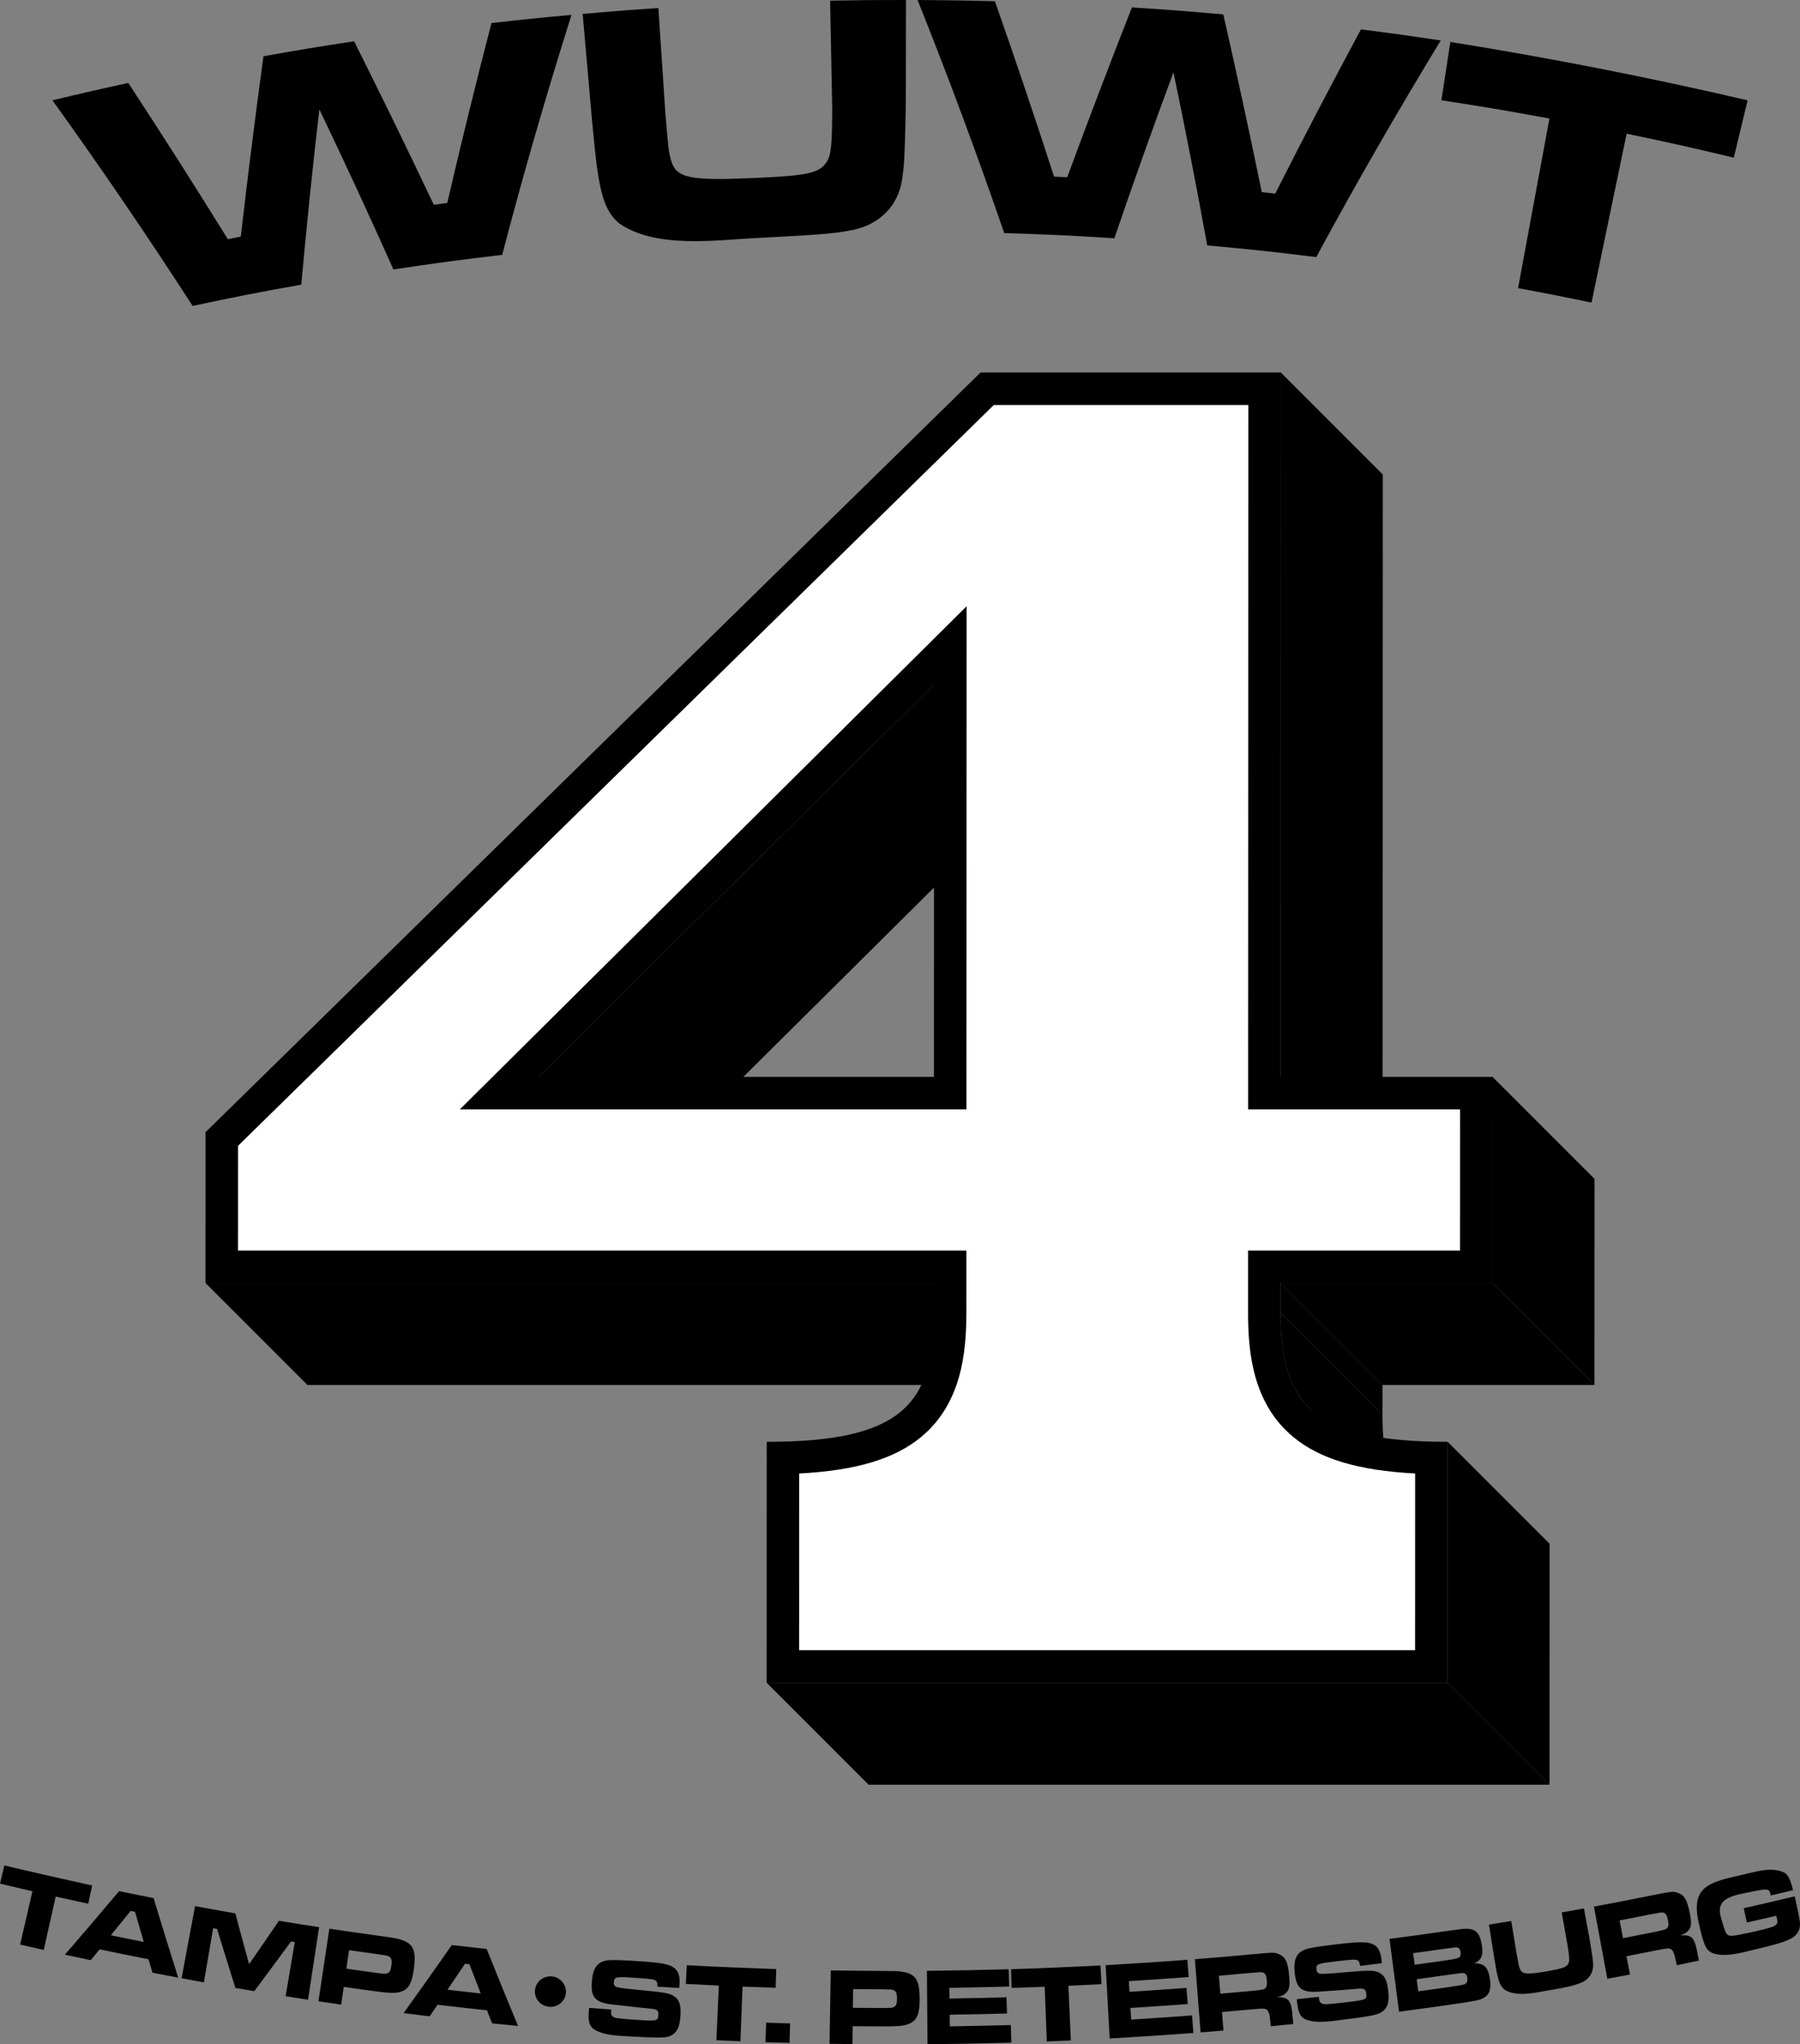 <?xml version="1.0" encoding="UTF-8"?><svg id="Layer_2" xmlns="http://www.w3.org/2000/svg" viewBox="0 0 495.497 562.753"><rect x="0" y="0" width="495.497" height="562.753" fill="#808080" stroke="none"/><path d="m35.317,22.838c9.318,14.222,18.441,28.544,27.392,43,1.429-.283,2.144-.423,3.574-.701,1.903-16.579,3.984-33.122,6.245-49.656,9.964-1.774,14.954-2.598,24.949-4.118,7.482,14.926,14.792,29.919,21.944,45.006,1.479-.201,2.219-.3,3.698-.496,3.849-16.566,7.903-33.061,12.169-49.524,8.805-.997,13.211-1.447,22.031-2.248-6.899,21.854-13.296,43.882-19.077,66.059-11.996,1.414-17.986,2.217-29.942,4.019-6.599-14.784-13.395-29.479-20.388-44.081-1.868,16.064-3.526,32.153-4.974,48.26-11.992,2.146-17.976,3.317-29.91,5.856-12.399-19.174-25.251-38.071-38.6-56.597,8.34-2.002,12.518-2.958,20.889-4.779h0Z"/><path d="m181.23,2.217c.781,11.707,1.171,17.56,1.952,29.267.867,9.998.852,10.128,1.535,12.634,1.345,4.941,5.285,5.641,22.213,4.914,13.698-.588,17.793-1.173,19.903-3.514,1.535-1.658,2.008-3.399,2.175-9.41.061-2.194.097-5.258.072-6.596-.226-11.731-.339-17.596-.564-29.327C236.867.026,241.043-.011,249.397.003c-.019,11.733-.029,17.599-.048,29.332-.323,14.427-.389,15.522-1.011,19.968-1.009,7.207-6.033,12.357-13.308,13.94-5.731,1.247-12.366,1.505-27.102,2.291-11.227.599-27.474,2.929-37.512-4.067-3.455-2.975-4.898-6.803-6.175-16.064-.191-1.385-.619-5.504-1.282-12.357-1.025-11.688-1.538-17.532-2.564-29.22,8.329-.731,12.497-1.052,20.836-1.609h0Z"/><path d="m273.877.343c5.632,16.031,11.055,32.112,16.281,48.28,1.449.065,2.173.098,3.622.168,5.772-15.652,11.709-31.226,17.82-46.749,10.066.644,15.096,1.03,25.147,1.929,3.709,16.277,7.239,32.577,10.593,48.931,1.483.156,2.224.235,3.706.397,7.674-15.177,15.533-30.235,23.593-45.211,8.793,1.125,13.185,1.737,21.958,3.058-11.911,19.582-23.371,39.456-34.261,59.625-11.99-1.479-17.995-2.122-30.016-3.213-2.886-15.927-5.984-31.817-9.292-47.662-5.623,15.16-11.047,30.393-16.27,45.695-12.117-.766-18.181-1.05-30.312-1.422-7.435-21.57-15.368-42.981-23.862-64.157,8.518.041,12.777.107,21.292.33h0Z"/><path d="m481.071,27.617c-1.517,6.317-2.275,9.476-3.792,15.794-11.771-2.826-17.674-4.147-29.507-6.606-3.22,15.498-6.44,30.995-9.66,46.493-8.076-1.678-12.122-2.472-20.225-3.97,2.878-15.565,5.756-31.13,8.634-46.694-11.871-2.195-17.82-3.201-29.737-5.028.985-6.422,1.477-9.633,2.462-16.055,27.506,4.406,54.695,9.746,81.825,16.067h0Z"/><path d="m25.369,519.035c-.434,2.014-.65,3.021-1.084,5.036-3.582-.771-5.372-1.165-8.949-1.967-1.099,4.898-2.198,9.796-3.297,14.694-2.602-.584-3.902-.88-6.501-1.48,1.129-4.891,2.259-9.782,3.388-14.673-3.573-.825-5.358-1.245-8.926-2.102.481-2.003.721-3.005,1.202-5.009,8.039,1.911,16.092,3.745,24.166,5.501h0Z"/><path d="m40.885,539.365c-4.495-.882-8.985-1.794-13.468-2.734-.977,1.195-1.466,1.791-2.447,2.984-2.84-.6-4.259-.905-7.095-1.525,5.014-5.792,9.983-11.619,14.909-17.486,3.797.789,5.697,1.174,9.499,1.928,2.207,7.314,4.467,14.609,6.78,21.89-2.837-.532-4.255-.803-7.089-1.355-.438-1.48-.656-2.221-1.089-3.701h0Zm-3.713-13.067c-.483-.098-.725-.147-1.208-.245-2.17,2.688-3.26,4.029-5.451,6.706,3.623.752,5.436,1.12,9.063,1.84-.974-3.319-1.454-4.979-2.404-8.3h0Z"/><path d="m64.789,526.736c1.236,4.662,2.497,9.318,3.782,13.967,2.756-3.963,5.492-7.941,8.206-11.933,3.685.605,7.375,1.189,11.067,1.751-1.017,6.659-2.035,13.319-3.052,19.978-2.467-.377-3.7-.569-6.165-.96.842-4.969,1.682-9.939,2.522-14.908-.413-.066-.62-.098-1.033-.164-3.349,4.572-6.72,9.128-10.114,13.668-2.081-.348-3.121-.524-5.201-.882-1.707-5.405-3.388-10.818-5.044-16.239-.436-.078-.654-.118-1.091-.197-.846,4.969-1.692,9.937-2.536,14.906-2.459-.444-3.687-.67-6.144-1.128,1.236-6.622,2.472-13.244,3.709-19.867,3.694.692,7.393,1.362,11.096,2.01l-.002-.002Z"/><path d="m90.658,530.947c4.609.691,9.223,1.352,13.841,1.982,3.819.521,4.361.617,5.464.914,3.747,1.072,4.638,2.827,3.989,7.967-.562,4.449-1.61,6.091-4.183,6.644-1.442.271-2.844.218-7.272-.386-3.149-.429-4.723-.65-7.869-1.103-.282,1.955-.422,2.933-.704,4.888-2.506-.361-3.759-.545-6.264-.921.999-6.662,1.999-13.324,2.998-19.986h0Zm12.461,12.1c2.881.362,3.016.38,3.564.144.624-.269.884-.8,1.067-2.182.191-1.442-.004-2.078-.761-2.455-.406-.207-.468-.212-3.174-.612-3.094-.422-4.641-.639-7.733-1.084-.294,2.039-.44,3.059-.734,5.098,3.107.447,4.661.665,7.77,1.089v.002Z"/><path d="m134.054,553.417c-4.54-.481-9.076-.991-13.61-1.53-.865,1.276-1.299,1.914-2.168,3.189-2.871-.346-4.306-.524-7.176-.89,4.47-6.213,8.893-12.458,13.27-18.738,3.838.449,5.758.665,9.599,1.079,2.831,7.089,5.714,14.156,8.648,21.204-2.864-.279-4.296-.424-7.158-.722-.564-1.436-.845-2.154-1.405-3.591h0Zm-4.83-12.687c-.488-.055-.732-.082-1.221-.137-1.919,2.869-2.884,4.301-4.825,7.162,3.662.428,5.494.634,9.159,1.03-1.257-3.22-1.88-4.831-3.113-8.054h0Z"/><path d="m155.776,548.622c-.2,2.325-2.273,4.033-4.617,3.822-2.375-.214-4.11-2.264-3.894-4.557.221-2.353,2.29-4.014,4.677-3.8,2.295.206,4.029,2.27,3.834,4.535Z"/><path d="m168.237,553.204c-.089,1.209.007,1.61.478,1.949.56.403,1.236.524,5.659.824,6.742.457,6.743.436,6.853-1.348.074-1.21-.37-1.539-2.372-1.697-1.969-.198-2.953-.3-4.921-.508-1.327-.152-1.991-.228-3.318-.384-.664-.072-.996-.108-1.659-.181-5.072-.523-6.387-1.915-6.035-6.355.304-3.836,1.539-5.467,4.387-5.86,1.206-.152,4.016-.057,8.889.27,5.909.397,8.026.787,9.403,1.833,1.169.888,1.591,2.185,1.456,4.575-.007.121-.031.545-.083.936-2.404-.136-3.607-.207-6.01-.357.008-1.123-.068-1.404-.509-1.702-.498-.336-1.263-.435-5.668-.735-5.262-.359-5.698-.283-5.807,1.198-.056.755.207,1.161.825,1.367.534.178,2.229.404,6.54.82,6.727.648,8.069.866,9.326,1.762,1.358.969,1.81,2.378,1.653,5.192-.196,3.509-1.159,5.187-3.349,5.848-1.269.381-3.937.336-10.071-.03-3.399-.203-7.549-.213-10.311-1.936-1.324-.826-1.728-2.203-1.507-4.981.031-.387.046-.58.077-.967,2.43.193,3.645.286,6.076.466h-.002Z"/><path d="m213.681,542.062c-.065,2.059-.097,3.089-.161,5.148-3.642-.114-5.463-.179-9.105-.324-.2,5.016-.401,10.031-.601,15.047-2.649-.106-3.973-.163-6.621-.285.231-5.014.463-10.029.694-15.043-3.641-.168-5.461-.26-9.1-.459.113-2.057.169-3.086.282-5.143,8.202.432,16.404.785,24.613,1.06h-.001Z"/><path d="m217.486,557.027c-.059,2.144-.088,3.217-.146,5.361-2.65-.072-3.974-.113-6.624-.201.072-2.144.108-3.216.18-5.36,2.636.088,3.954.128,6.591.2h-.001Z"/><path d="m228.694,542.425c4.649.079,9.298.127,13.948.145,3.845.014,4.394.038,5.524.188,3.847.57,4.959,2.193,4.991,7.374.028,4.484-.794,6.249-3.267,7.136-1.391.459-2.785.59-7.244.573-3.171-.012-4.756-.023-7.927-.059-.022,1.975-.033,2.963-.055,4.938-2.526-.028-3.789-.046-6.314-.089.115-6.736.229-13.471.344-20.207h0Zm13.909,10.356c2.897-.02,3.033-.02,3.544-.326.582-.348.77-.909.769-2.303,0-1.454-.277-2.06-1.074-2.333-.429-.152-.491-.148-3.22-.189-3.116-.012-4.674-.023-7.789-.058-.023,2.06-.034,3.09-.057,5.151,3.131.035,4.696.047,7.827.058h0Z"/><path d="m277.675,542.118c.056,1.902.084,2.853.141,4.755-5.497.151-10.993.271-16.491.359.016,1.176.025,1.763.041,2.939,5.237-.083,10.472-.195,15.707-.336.051,1.781.077,2.671.128,4.452-5.258.141-10.515.253-15.773.337.018,1.285.027,1.927.045,3.212,5.595-.09,11.187-.212,16.781-.366.058,1.938.086,2.907.144,4.846-7.692.213-15.383.359-23.078.437-.055-6.736-.11-13.473-.165-20.209,7.509-.076,15.014-.218,22.521-.425h-.001Z"/><path d="m302.929,541.067c.11,2.057.166,3.086.276,5.144-3.64.195-5.46.285-9.101.449.226,5.015.452,10.029.677,15.044-2.648.119-3.973.175-6.622.278-.195-5.016-.39-10.032-.584-15.048-3.642.141-5.463.204-9.105.314-.062-2.059-.093-3.089-.155-5.149,8.209-.266,16.411-.61,24.613-1.032h.001Z"/><path d="m326.848,539.509c.145,1.897.218,2.846.363,4.743-5.487.409-10.974.786-16.465,1.131.071,1.174.107,1.76.179,2.934,5.23-.329,10.456-.686,15.682-1.071.135,1.777.202,2.665.337,4.441-5.248.387-10.497.746-15.748,1.076.078,1.282.117,1.924.195,3.206,5.587-.352,11.171-.736,16.754-1.152.148,1.933.222,2.9.371,4.834-7.678.573-15.357,1.079-23.044,1.517-.37-6.726-.74-13.453-1.111-20.179,7.501-.428,14.995-.921,22.487-1.48h0Z"/><path d="m328.919,539.349c4.984-.392,9.966-.819,14.944-1.281,6.997-.65,6.997-.674,8.382-.021,1.645.775,2.24,2.056,2.6,5.552.307,2.984.119,4.161-.905,5.087-.538.512-1.101.782-2.314,1.085,3.205.047,3.853.89,4.206,5.544.077.748.115,1.121.192,1.869-2.479.255-3.718.378-6.198.618-.041-.422-.061-.633-.102-1.056-.219-2.262-.431-2.972-.956-3.439-.478-.424-.947-.454-3.539-.213-3.542.329-5.314.486-8.859.786.172,2.041.259,3.061.431,5.102-2.519.213-3.779.316-6.299.514-.528-6.716-1.055-13.432-1.583-20.148h0Zm15.811,8.711c3.127-.351,3.129-.378,3.527-.699.437-.352.588-.97.465-2.237-.132-1.357-.432-1.906-1.1-2.116-.445-.14-.537-.127-3.352.104-3.497.325-5.246.48-8.745.776.167,1.981.251,2.971.418,4.952,3.515-.297,5.273-.453,8.786-.779h0Z"/><path d="m363.035,549.705c.133,1.205.301,1.582.825,1.829.625.295,1.312.29,5.72-.221,6.72-.78,6.718-.801,6.501-2.576-.147-1.203-.645-1.445-2.645-1.236-1.975.164-2.962.244-4.937.398-1.334.093-2.001.138-3.336.227-.666.05-1,.075-1.666.124-5.087.41-6.634-.719-7.096-5.149-.4-3.827.518-5.656,3.248-6.561,1.159-.369,3.941-.788,8.798-1.355,5.889-.687,8.045-.69,9.592.087,1.313.66,1.965,1.858,2.268,4.233.015.12.069.541.089.936-2.393.305-3.589.454-5.983.746-.197-1.106-.322-1.368-.811-1.58-.551-.239-1.323-.197-5.714.311-5.245.607-5.66.761-5.497,2.237.083.753.415,1.104,1.061,1.194.558.078,2.267-.009,6.587-.387,6.74-.59,8.102-.62,9.503.032,1.515.705,2.217,2.008,2.575,4.803.447,3.486-.196,5.312-2.231,6.361-1.18.606-3.816,1.049-9.92,1.807-3.382.42-7.467,1.167-10.5-.024-1.453-.571-2.102-1.851-2.391-4.623-.04-.386-.06-.579-.101-.964,2.426-.253,3.639-.383,6.064-.65h-.003Z"/><path d="m382.502,533.754c4.843-.632,9.682-1.297,14.517-1.996,4.789-.662,4.79-.676,5.705-.749,3.324-.266,4.619.829,5.179,4.452.439,2.845-.081,4.123-2.041,5.002,2.756.042,3.763,1.078,4.26,4.281.442,2.844-.103,4.431-1.827,5.309-1.111.566-1.445.671-8.354,1.701-4.937.714-9.88,1.394-14.826,2.039l-2.613-20.04h0Zm15.657,5.891c2.197-.318,3.076-.525,3.442-.748.413-.252.568-.789.461-1.508-.125-.839-.465-1.248-1.126-1.303-.343-.01-.434.007-3.237.381-3.48.503-5.221.748-8.704,1.222.173,1.273.26,1.91.433,3.182,3.494-.476,5.24-.721,8.731-1.225h0Zm1.088,7.313c3.714-.568,3.717-.59,4.142-.853.473-.291.638-.769.513-1.608-.139-.929-.477-1.307-1.204-1.352-.315-.015-.315-.008-3.933.484-3.516.509-5.275.755-8.794,1.234.181,1.333.272,1.999.454,3.332,3.53-.481,5.295-.728,8.822-1.238h0Z"/><path d="m416.016,528.834c.6,3.672.9,5.508,1.499,9.18.574,3.13.573,3.172.864,3.942.573,1.519,1.847,1.675,7.147.773,4.289-.73,5.542-1.143,6.089-1.978.4-.593.461-1.162.216-3.053-.089-.69-.23-1.652-.304-2.07-.649-3.664-.973-5.496-1.622-9.159,2.45-.434,3.674-.654,6.122-1.103.67,3.66,1.006,5.49,1.676,9.15.733,4.517.776,4.863.835,6.285.097,2.306-1.206,4.209-3.45,5.089-1.768.693-3.851,1.222-8.591,1.991-3.673.596-8.66,1.978-12.178-.054-1.177-.856-1.718-2.037-2.322-4.94-.091-.434-.315-1.728-.673-3.882-.578-3.676-.867-5.513-1.445-9.189,2.455-.386,3.683-.583,6.136-.984v.002Z"/><path d="m438.769,524.861c4.933-.917,9.86-1.87,14.78-2.858,6.916-1.389,6.914-1.412,8.365-.91,1.724.596,2.453,1.807,3.179,5.246.62,2.935.555,4.126-.37,5.156-.483.566-1.017.894-2.196,1.325,3.205-.293,3.94.476,4.781,5.067.155.735.233,1.103.388,1.838-2.448.516-3.673.771-6.123,1.273-.085-.416-.128-.623-.213-1.039-.456-2.226-.742-2.91-1.315-3.319-.521-.371-.993-.351-3.555.164-3.502.703-5.253,1.047-8.759,1.721.386,2.011.58,3.017.966,5.029-2.492.479-3.738.714-6.232,1.178-1.232-6.623-2.463-13.246-3.695-19.869v-.002Zm16.694,6.987c3.084-.681,3.084-.708,3.447-1.069.4-.396.485-1.027.229-2.274-.274-1.336-.631-1.85-1.32-1.988-.459-.092-.549-.07-3.335.458-3.457.694-5.186,1.034-8.647,1.698.375,1.952.562,2.928.937,4.88,3.477-.668,5.215-1.009,8.688-1.706h.001Z"/><path d="m494.026,522.048c.051.212.076.318.127.53.467,1.945,1.157,5.336,1.287,6.297.318,2.344-.684,4.024-3.001,5.074-1.972.894-4.142,1.492-9.609,2.779-3.382.796-7.83,2.136-11.181,1.008-2.006-.675-2.669-2.189-4.076-8.64-2.123-9.735,2.939-10.951,11.716-12.909,3.655-.815,8.364-2.466,11.971-.643,1.071.772,1.601,1.922,2.324,4.802-2.443.586-3.665.876-6.11,1.447-.299-1.144-.415-1.365-.868-1.54-.698-.273-2.201.047-6.709.983-4.112.854-7.614,1.985-6.126,6.767.93,2.989,1.138,4.31,1.922,4.696.607.299,1.176.27,2.922-.057,1.453-.299,2.179-.45,3.632-.754,7.204-1.632,7.368-1.758,6.857-3.942-.052-.224-.079-.336-.131-.561-3.234.757-4.852,1.129-8.09,1.86-.355-1.572-.532-2.359-.887-3.931,4.684-1.057,9.36-2.146,14.029-3.267h.001Z"/><g isolation="isolate"><polygon points="257.129 188.386 285.192 216.454 176.353 324.52 148.289 296.452 257.129 188.386"/><polygon points="257.078 353.205 285.142 381.273 84.634 381.273 56.57 353.205 257.078 353.205"/><path d="m352.583,102.552l28.064,28.068c-.002,5.847-.036,116.944-.059,193.901l-28.064-28.068c.023-76.956.057-188.053.059-193.901Z"/><polygon points="352.507 353.205 380.57 381.273 380.568 389.491 352.504 361.423 352.507 353.205"/><path d="m388.242,415.374l-28.064-28.068c-5.7-5.701-7.678-14.147-7.675-25.883l28.064,28.068c-.004,11.736,1.975,20.182,7.675,25.883Z"/><polygon points="410.864 296.452 438.928 324.52 438.91 381.273 410.847 353.205 410.864 296.452"/><polygon points="410.847 353.205 438.91 381.273 380.57 381.273 352.507 353.205 410.847 353.205"/><polygon points="398.482 463.235 426.545 491.303 239.1 491.303 211.036 463.235 398.482 463.235"/><polygon points="398.502 396.912 426.566 424.979 426.545 491.303 398.482 463.235 398.502 396.912"/><path d="m410.847,353.205h-58.34s-.003,8.218-.003,8.218c-.008,25.524,9.359,35.488,45.998,35.488l-.02,66.324h-187.445s.02-66.324.02-66.324c36.639,0,46.012-9.965,46.019-35.488l.003-8.218H56.57s.013-41.532.013-41.532l213.33-209.121h82.671c-.002,5.847-.036,116.944-.059,193.901h58.34s-.017,56.753-.017,56.753Zm-153.751-56.753l.033-108.066-108.84,108.066h108.807"/><path d="m219.984,454.29l.015-48.655c15.672-.827,26.188-3.999,33.479-9.982,11.111-9.118,12.54-23.082,12.544-34.228l.005-17.165H65.517l.009-28.83,208.039-203.935h70.07l-.059,193.901h58.34l-.012,38.864h-58.34l-.005,17.16c-.003,11.147,1.417,25.112,12.525,34.231,7.289,5.984,17.8,9.156,33.47,9.983l-.015,48.656h-169.556Zm-93.399-148.893h139.453l.043-138.503-139.495,138.503Z" fill="#fff"/></g></svg>